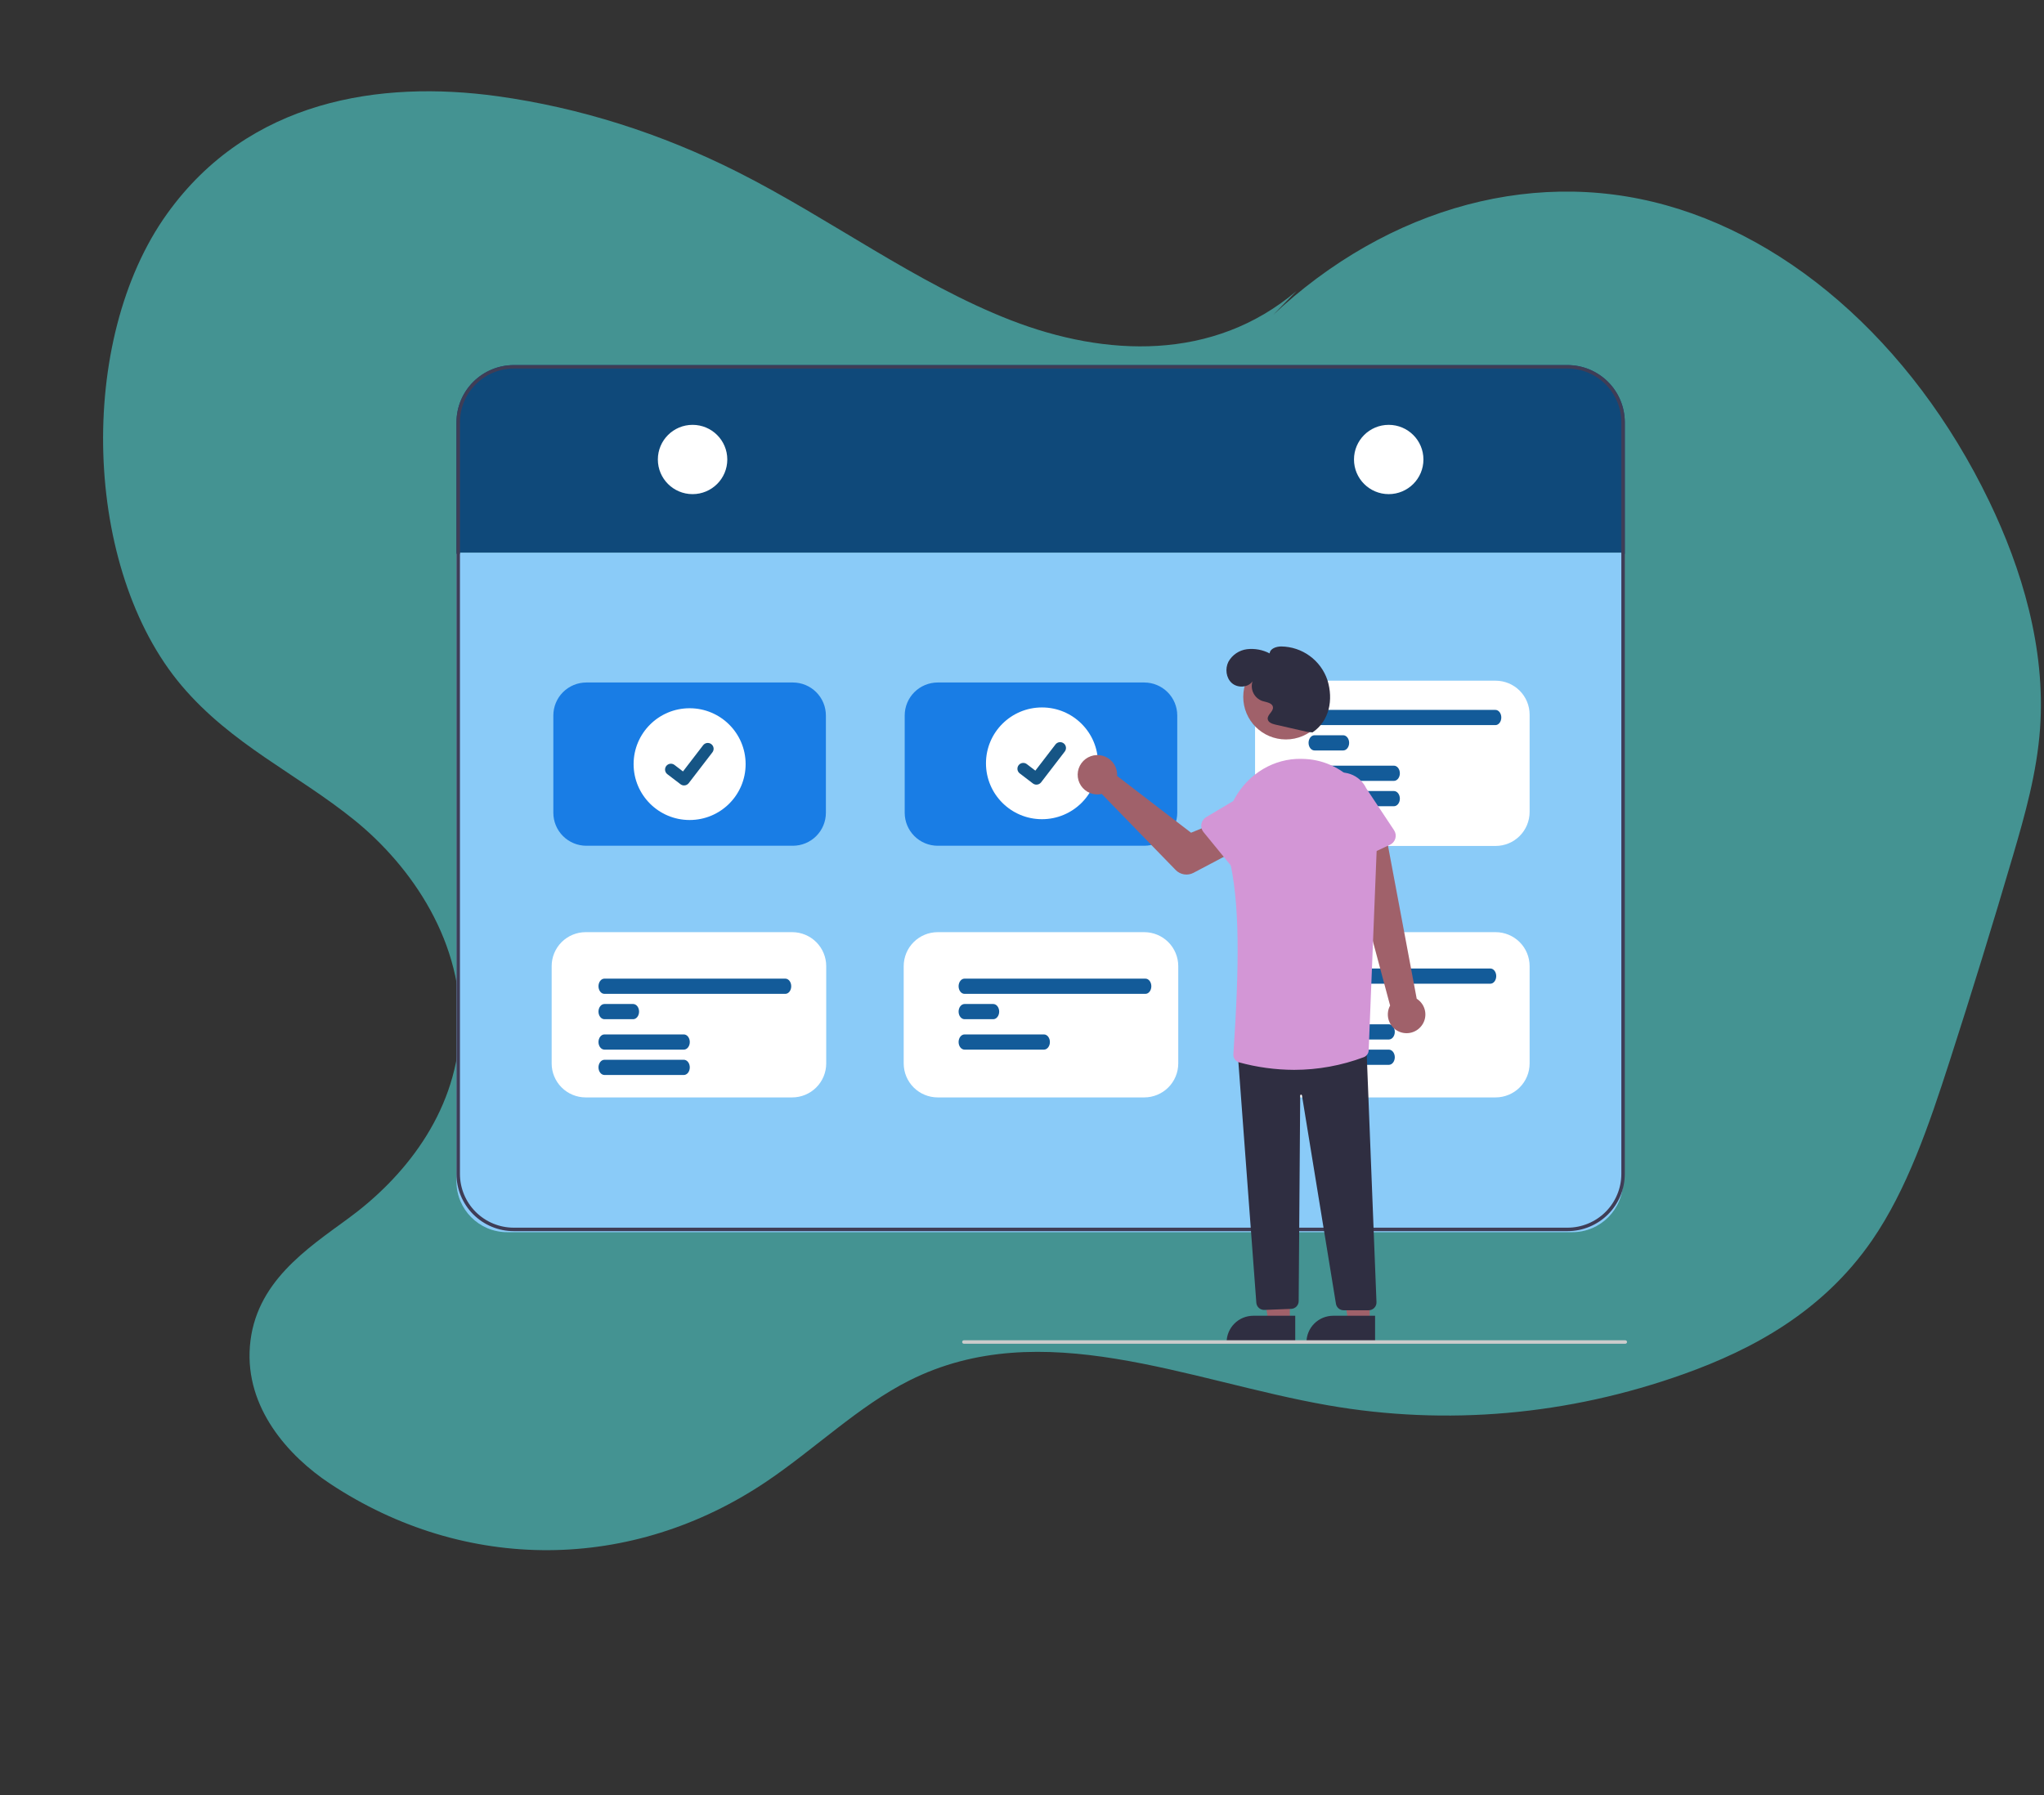 <svg width="403" height="354" viewBox="0 0 403 354" fill="none" xmlns="http://www.w3.org/2000/svg">
<rect x="0" y="0" width="403" height="354" fill="#333333" stroke="none"/>
<g clip-path="url(#clip0_1909_32875)">
<path opacity="0.47" d="M255.619 57.397C239.225 71.291 217.961 70.392 199.327 63.162C180.693 55.932 163.577 43.064 145.421 33.916C130.201 26.247 114.229 21.211 98.062 18.971C74.923 15.786 49.083 19.679 32.963 42.13C15.009 67.143 16.388 112.258 35.798 135.204C45.677 146.883 58.611 152.616 69.89 161.746C81.169 170.877 91.611 186.009 90.651 203.608C89.761 219.887 79.421 232.408 68.72 240.25C60.451 246.316 50.267 252.938 49.271 265.494C48.307 277.646 56.871 287.166 65.048 292.581C91.725 310.247 124.597 310.077 151.181 292.135C160.663 285.736 169.379 277.225 179.322 272.235C205.428 259.141 234.195 272.324 261.839 277.144C285.234 281.224 309.227 279.112 332.022 270.961C345.711 266.067 359.453 258.575 369.07 244.642C376.007 234.592 380.328 221.873 384.383 209.31C388.707 195.911 392.865 182.419 396.856 168.835C399.248 160.695 401.606 152.364 402.226 143.641C403.346 127.829 398.625 112.201 392.195 98.856C376.918 67.179 351.205 44.901 323.359 39.239C295.513 33.576 266.054 44.636 244.457 68.821" fill="#58FFFE"/>
<path d="M90 109H320V233C320 238.523 315.523 243 310 243H100C94.477 243 90 238.523 90 233V109Z" fill="#6DBEF6"/>
<path d="M90 109H320V233C320 238.523 315.523 243 310 243H100C94.477 243 90 238.523 90 233V109Z" fill="white" fill-opacity="0.2"/>
<path d="M320.35 83.273V109.234H319.666V108.957H90.684V109.234H90V83.273C90.003 80.284 91.194 77.418 93.311 75.305C95.429 73.192 98.3 72.003 101.295 72H309.055C312.05 72.003 314.921 73.192 317.039 75.305C319.157 77.418 320.348 80.284 320.35 83.273Z" fill="#135B99"/>
<path d="M320.35 83.273V109.234H319.666V108.957H90.684V109.234H90V83.273C90.003 80.284 91.194 77.418 93.311 75.305C95.429 73.192 98.3 72.003 101.295 72H309.055C312.05 72.003 314.921 73.192 317.039 75.305C319.157 77.418 320.348 80.284 320.35 83.273Z" fill="black" fill-opacity="0.2"/>
<path d="M309.055 72H101.295C98.3 72.003 95.429 73.192 93.311 75.305C91.194 77.418 90.003 80.284 90 83.273V231.524C90.003 234.513 91.194 237.378 93.311 239.492C95.429 241.605 98.3 242.794 101.295 242.796H309.055C312.05 242.794 314.921 241.605 317.039 239.492C319.157 237.378 320.348 234.513 320.35 231.524V83.273C320.348 80.284 319.157 77.418 317.039 75.305C314.921 73.192 312.05 72.003 309.055 72ZM319.666 231.524C319.662 234.331 318.543 237.023 316.554 239.008C314.565 240.993 311.868 242.11 309.055 242.113H101.295C98.482 242.11 95.785 240.993 93.796 239.008C91.807 237.023 90.688 234.331 90.684 231.524V83.273C90.688 80.465 91.807 77.774 93.796 75.789C95.785 73.804 98.482 72.687 101.295 72.683H309.055C311.868 72.687 314.565 73.804 316.554 75.789C318.543 77.774 319.662 80.465 319.666 83.273V231.524Z" fill="#3F3D56"/>
<path d="M136.549 97.449C140.33 97.449 143.395 94.39 143.395 90.617C143.395 86.844 140.33 83.785 136.549 83.785C132.768 83.785 129.704 86.844 129.704 90.617C129.704 94.39 132.768 97.449 136.549 97.449Z" fill="white"/>
<path d="M273.801 97.449C277.582 97.449 280.647 94.39 280.647 90.617C280.647 86.844 277.582 83.785 273.801 83.785C270.02 83.785 266.956 86.844 266.956 90.617C266.956 94.39 270.02 97.449 273.801 97.449Z" fill="white"/>
<path d="M156.327 166.793H115.605C113.88 166.791 112.226 166.106 111.006 164.888C109.786 163.671 109.1 162.02 109.098 160.299V141.09C109.1 139.368 109.786 137.717 111.006 136.5C112.226 135.282 113.88 134.598 115.605 134.596H156.327C158.052 134.598 159.706 135.282 160.926 136.5C162.146 137.717 162.832 139.368 162.834 141.09V160.299C162.832 162.02 162.146 163.671 160.926 164.888C159.706 166.106 158.052 166.791 156.327 166.793Z" fill="#197DE5"/>
<path d="M225.603 166.793H184.881C183.155 166.791 181.501 166.106 180.282 164.888C179.062 163.671 178.375 162.02 178.374 160.299V141.09C178.375 139.368 179.062 137.717 180.282 136.5C181.501 135.282 183.155 134.598 184.881 134.596H225.603C227.328 134.598 228.982 135.282 230.202 136.5C231.422 137.717 232.108 139.368 232.11 141.09V160.299C232.108 162.02 231.422 163.671 230.202 164.888C228.982 166.106 227.328 166.791 225.603 166.793Z" fill="#197DE5"/>
<path d="M225.603 216.423H184.881C183.103 216.421 181.399 215.716 180.142 214.461C178.885 213.207 178.178 211.506 178.176 209.732V190.523C178.178 188.75 178.885 187.049 180.142 185.794C181.399 184.54 183.103 183.835 184.881 183.833H225.603C227.381 183.835 229.085 184.54 230.342 185.794C231.598 187.049 232.305 188.75 232.307 190.523V209.732C232.305 211.506 231.598 213.207 230.342 214.461C229.085 215.716 227.381 216.421 225.603 216.423Z" fill="white"/>
<path d="M225.837 196H190.163C189.855 196 189.559 195.842 189.341 195.561C189.123 195.279 189 194.898 189 194.5C189 194.102 189.123 193.721 189.341 193.439C189.559 193.158 189.855 193 190.163 193H225.837C226.145 193 226.441 193.158 226.659 193.439C226.877 193.721 227 194.102 227 194.5C227 194.898 226.877 195.279 226.659 195.561C226.441 195.842 226.145 196 225.837 196Z" fill="#135B99"/>
<path d="M195.823 201H190.177C189.865 201 189.566 200.842 189.345 200.561C189.124 200.279 189 199.898 189 199.5C189 199.102 189.124 198.721 189.345 198.439C189.566 198.158 189.865 198 190.177 198H195.823C196.135 198 196.434 198.158 196.655 198.439C196.876 198.721 197 199.102 197 199.5C197 199.898 196.876 200.279 196.655 200.561C196.434 200.842 196.135 201 195.823 201Z" fill="#135B99"/>
<path d="M205.825 207H190.175C189.863 206.999 189.564 206.841 189.344 206.56C189.124 206.278 189 205.897 189 205.5C189 205.103 189.124 204.722 189.344 204.44C189.564 204.159 189.863 204.001 190.175 204H205.825C206.137 204.001 206.436 204.159 206.656 204.44C206.876 204.722 207 205.103 207 205.5C207 205.897 206.876 206.278 206.656 206.56C206.436 206.841 206.137 206.999 205.825 207Z" fill="#135B99"/>
<path d="M156.194 216.423H115.471C113.694 216.421 111.99 215.716 110.733 214.461C109.476 213.207 108.769 211.506 108.767 209.732V190.523C108.769 188.75 109.476 187.049 110.733 185.794C111.99 184.54 113.694 183.835 115.471 183.833H156.194C157.971 183.835 159.675 184.54 160.932 185.794C162.189 187.049 162.896 188.75 162.898 190.523V209.732C162.896 211.506 162.189 213.207 160.932 214.461C159.675 215.716 157.971 216.421 156.194 216.423Z" fill="white"/>
<path d="M154.837 196H119.163C118.855 196 118.559 195.842 118.341 195.561C118.123 195.279 118 194.898 118 194.5C118 194.102 118.123 193.721 118.341 193.439C118.559 193.158 118.855 193 119.163 193H154.837C155.145 193 155.441 193.158 155.659 193.439C155.877 193.721 156 194.102 156 194.5C156 194.898 155.877 195.279 155.659 195.561C155.441 195.842 155.145 196 154.837 196Z" fill="#135B99"/>
<path d="M124.823 201H119.177C118.865 201 118.566 200.842 118.345 200.561C118.124 200.279 118 199.898 118 199.5C118 199.102 118.124 198.721 118.345 198.439C118.566 198.158 118.865 198 119.177 198H124.823C125.135 198 125.434 198.158 125.655 198.439C125.876 198.721 126 199.102 126 199.5C126 199.898 125.876 200.279 125.655 200.561C125.434 200.842 125.135 201 124.823 201Z" fill="#135B99"/>
<path d="M134.825 207H119.175C118.863 206.999 118.564 206.841 118.344 206.56C118.124 206.278 118 205.897 118 205.5C118 205.103 118.124 204.722 118.344 204.44C118.564 204.159 118.863 204.001 119.175 204H134.825C135.137 204.001 135.436 204.159 135.656 204.44C135.876 204.722 136 205.103 136 205.5C136 205.897 135.876 206.278 135.656 206.56C135.436 206.841 135.137 206.999 134.825 207Z" fill="#135B99"/>
<path d="M134.825 212H119.175C118.863 211.999 118.564 211.841 118.344 211.56C118.124 211.278 118 210.897 118 210.5C118 210.103 118.124 209.722 118.344 209.44C118.564 209.159 118.863 209.001 119.175 209H134.825C135.137 209.001 135.436 209.159 135.656 209.44C135.876 209.722 136 210.103 136 210.5C136 210.897 135.876 211.278 135.656 211.56C135.436 211.841 135.137 211.999 134.825 212Z" fill="#135B99"/>
<path d="M294.879 216.423H254.156C252.379 216.421 250.675 215.716 249.418 214.461C248.161 213.207 247.454 211.506 247.452 209.732V190.523C247.454 188.75 248.161 187.049 249.418 185.794C250.675 184.54 252.379 183.835 254.156 183.833H294.879C296.656 183.835 298.36 184.54 299.617 185.794C300.874 187.049 301.581 188.75 301.583 190.523V209.732C301.581 211.506 300.874 213.207 299.617 214.461C298.361 215.716 296.656 216.421 294.879 216.423Z" fill="white"/>
<path d="M294.879 166.832H254.156C252.379 166.83 250.675 166.124 249.418 164.87C248.161 163.615 247.454 161.915 247.452 160.141V140.932C247.454 139.158 248.161 137.457 249.418 136.203C250.675 134.948 252.379 134.243 254.156 134.241H294.879C296.656 134.243 298.36 134.948 299.617 136.203C300.874 137.457 301.581 139.158 301.583 140.932V160.141C301.581 161.914 300.874 163.615 299.617 164.87C298.361 166.124 296.656 166.83 294.879 166.832Z" fill="white"/>
<path d="M294.837 143H259.163C258.855 143 258.559 142.842 258.341 142.561C258.123 142.279 258 141.898 258 141.5C258 141.102 258.123 140.721 258.341 140.439C258.559 140.158 258.855 140 259.163 140H294.837C295.145 140 295.441 140.158 295.659 140.439C295.877 140.721 296 141.102 296 141.5C296 141.898 295.877 142.279 295.659 142.561C295.441 142.842 295.145 143 294.837 143Z" fill="#135B99"/>
<path d="M264.823 148H259.177C258.865 148 258.566 147.842 258.345 147.561C258.124 147.279 258 146.898 258 146.5C258 146.102 258.124 145.721 258.345 145.439C258.566 145.158 258.865 145 259.177 145H264.823C265.135 145 265.434 145.158 265.655 145.439C265.876 145.721 266 146.102 266 146.5C266 146.898 265.876 147.279 265.655 147.561C265.434 147.842 265.135 148 264.823 148Z" fill="#135B99"/>
<path d="M274.825 154H259.175C258.863 153.999 258.564 153.841 258.344 153.56C258.124 153.278 258 152.897 258 152.5C258 152.103 258.124 151.722 258.344 151.44C258.564 151.159 258.863 151.001 259.175 151H274.825C275.137 151.001 275.436 151.159 275.656 151.44C275.876 151.722 276 152.103 276 152.5C276 152.897 275.876 153.278 275.656 153.56C275.436 153.841 275.137 153.999 274.825 154Z" fill="#135B99"/>
<path d="M274.825 159H259.175C258.863 158.999 258.564 158.841 258.344 158.56C258.124 158.278 258 157.897 258 157.5C258 157.103 258.124 156.722 258.344 156.44C258.564 156.159 258.863 156.001 259.175 156H274.825C275.137 156.001 275.436 156.159 275.656 156.44C275.876 156.722 276 157.103 276 157.5C276 157.897 275.876 158.278 275.656 158.56C275.436 158.841 275.137 158.999 274.825 159Z" fill="#135B99"/>
<path d="M293.837 194H258.163C257.855 194 257.559 193.842 257.341 193.561C257.123 193.279 257 192.898 257 192.5C257 192.102 257.123 191.721 257.341 191.439C257.559 191.158 257.855 191 258.163 191H293.837C294.145 191 294.441 191.158 294.659 191.439C294.877 191.721 295 192.102 295 192.5C295 192.898 294.877 193.279 294.659 193.561C294.441 193.842 294.145 194 293.837 194Z" fill="#135B99"/>
<path d="M263.823 199H258.177C257.865 199 257.566 198.842 257.345 198.561C257.124 198.279 257 197.898 257 197.5C257 197.102 257.124 196.721 257.345 196.439C257.566 196.158 257.865 196 258.177 196H263.823C264.135 196 264.434 196.158 264.655 196.439C264.876 196.721 265 197.102 265 197.5C265 197.898 264.876 198.279 264.655 198.561C264.434 198.842 264.135 199 263.823 199Z" fill="#135B99"/>
<path d="M273.825 205H258.175C257.863 204.999 257.564 204.841 257.344 204.56C257.124 204.278 257 203.897 257 203.5C257 203.103 257.124 202.722 257.344 202.44C257.564 202.159 257.863 202.001 258.175 202H273.825C274.137 202.001 274.436 202.159 274.656 202.44C274.876 202.722 275 203.103 275 203.5C275 203.897 274.876 204.278 274.656 204.56C274.436 204.841 274.137 204.999 273.825 205Z" fill="#135B99"/>
<path d="M273.825 210H258.175C257.863 209.999 257.564 209.841 257.344 209.56C257.124 209.278 257 208.897 257 208.5C257 208.103 257.124 207.722 257.344 207.44C257.564 207.159 257.863 207.001 258.175 207H273.825C274.137 207.001 274.436 207.159 274.656 207.44C274.876 207.722 275 208.103 275 208.5C275 208.897 274.876 209.278 274.656 209.56C274.436 209.841 274.137 209.999 273.825 210Z" fill="#135B99"/>
<path d="M135.966 161.715C142.065 161.715 147.009 156.781 147.009 150.694C147.009 144.608 142.065 139.674 135.966 139.674C129.868 139.674 124.924 144.608 124.924 150.694C124.924 156.781 129.868 161.715 135.966 161.715Z" fill="white"/>
<path d="M134.872 154.898C134.623 154.898 134.381 154.818 134.183 154.67L134.17 154.66L131.575 152.677C131.455 152.586 131.354 152.471 131.278 152.34C131.202 152.209 131.153 152.065 131.133 151.915C131.113 151.765 131.122 151.613 131.162 151.467C131.201 151.321 131.268 151.184 131.36 151.064C131.452 150.944 131.567 150.843 131.699 150.767C131.83 150.692 131.975 150.642 132.125 150.623C132.275 150.603 132.428 150.613 132.574 150.652C132.72 150.691 132.857 150.759 132.978 150.851L134.658 152.137L138.631 146.967C138.723 146.847 138.838 146.747 138.969 146.671C139.1 146.595 139.245 146.546 139.395 146.526C139.545 146.507 139.697 146.517 139.844 146.556C139.99 146.595 140.127 146.662 140.247 146.754L140.222 146.788L140.248 146.755C140.49 146.941 140.649 147.215 140.689 147.517C140.729 147.82 140.647 148.126 140.461 148.368L135.789 154.449C135.681 154.589 135.542 154.703 135.383 154.78C135.224 154.858 135.049 154.899 134.872 154.898Z" fill="#165585"/>
<path d="M205.439 161.556C211.538 161.556 216.482 156.622 216.482 150.536C216.482 144.45 211.538 139.516 205.439 139.516C199.341 139.516 194.397 144.45 194.397 150.536C194.397 156.622 199.341 161.556 205.439 161.556Z" fill="white"/>
<path d="M204.345 154.74C204.096 154.74 203.855 154.66 203.656 154.511L203.643 154.502L201.048 152.519C200.806 152.334 200.647 152.059 200.607 151.757C200.567 151.454 200.648 151.148 200.834 150.906C201.02 150.664 201.295 150.505 201.598 150.465C201.901 150.425 202.208 150.507 202.451 150.693L204.132 151.979L208.104 146.809C208.196 146.689 208.311 146.588 208.442 146.513C208.573 146.437 208.718 146.388 208.868 146.368C209.018 146.349 209.171 146.358 209.317 146.398C209.463 146.437 209.6 146.504 209.72 146.596L209.696 146.629L209.721 146.596C209.963 146.782 210.122 147.057 210.162 147.359C210.202 147.661 210.12 147.967 209.934 148.21L205.262 154.291C205.154 154.431 205.015 154.544 204.856 154.622C204.697 154.7 204.522 154.74 204.345 154.74Z" fill="#165585"/>
<path d="M280.069 202.54C280.432 202.144 280.703 201.673 280.864 201.161C281.025 200.649 281.071 200.109 281 199.577C280.929 199.045 280.742 198.535 280.452 198.084C280.162 197.632 279.776 197.249 279.322 196.962L273.157 164.11L265.66 166.885L274.077 198.305C273.645 199.098 273.519 200.023 273.724 200.902C273.929 201.782 274.45 202.556 275.188 203.078C275.927 203.6 276.832 203.834 277.731 203.735C278.631 203.635 279.462 203.21 280.069 202.54Z" fill="#A0616A"/>
<path d="M220.245 152.411C220.263 152.615 220.266 152.82 220.252 153.025L234.83 164.222L238.964 162.528L242.341 168.42L235.315 172.129C234.747 172.429 234.097 172.536 233.463 172.436C232.829 172.336 232.244 172.033 231.797 171.573L217.226 156.581C216.455 156.754 215.649 156.69 214.916 156.395C214.182 156.1 213.556 155.59 213.12 154.931C212.685 154.272 212.46 153.497 212.477 152.708C212.494 151.919 212.751 151.154 213.214 150.515C213.677 149.875 214.324 149.391 215.069 149.128C215.814 148.864 216.622 148.833 217.386 149.039C218.149 149.245 218.831 149.678 219.342 150.28C219.853 150.883 220.168 151.626 220.245 152.411Z" fill="#A0616A"/>
<path d="M254.301 260.849H250.105L248.109 248.112L254.302 248.112L254.301 260.849Z" fill="#A0616A"/>
<path d="M255.372 264.909L241.841 264.909V264.738C241.841 264.048 241.978 263.364 242.242 262.726C242.507 262.089 242.895 261.509 243.384 261.021C243.873 260.533 244.453 260.146 245.092 259.882C245.731 259.618 246.416 259.482 247.108 259.482L255.372 259.482L255.372 264.909Z" fill="#2F2E41"/>
<path d="M270.046 260.849H265.85L263.854 248.112L270.047 248.112L270.046 260.849Z" fill="#A0616A"/>
<path d="M271.116 264.909L257.586 264.909V264.738C257.586 264.048 257.722 263.364 257.987 262.726C258.251 262.089 258.639 261.509 259.128 261.021C259.617 260.533 260.198 260.146 260.837 259.882C261.476 259.618 262.161 259.482 262.852 259.482L271.116 259.482L271.116 264.909Z" fill="#2F2E41"/>
<path d="M249.234 258.332C248.851 258.332 248.481 258.19 248.198 257.932C247.915 257.675 247.738 257.322 247.702 256.941L244.045 207.858L244.218 207.844L269.383 205.779L269.389 205.958L271.39 256.804C271.397 257.011 271.363 257.217 271.29 257.41C271.216 257.603 271.104 257.779 270.96 257.928C270.816 258.077 270.644 258.195 270.453 258.276C270.263 258.357 270.058 258.399 269.851 258.399H264.916C264.548 258.4 264.191 258.27 263.912 258.03C263.632 257.791 263.448 257.459 263.394 257.095L256.694 216.02C256.687 215.978 256.665 215.94 256.631 215.913C256.598 215.886 256.555 215.873 256.512 215.876C256.469 215.879 256.429 215.898 256.4 215.93C256.37 215.961 256.354 216.002 256.353 216.045L256.05 256.6C256.046 256.992 255.894 257.368 255.623 257.651C255.351 257.934 254.982 258.103 254.59 258.124L249.316 258.33C249.289 258.331 249.261 258.332 249.234 258.332Z" fill="#2F2E41"/>
<path d="M253.529 145.827C258.172 145.827 261.936 142.071 261.936 137.437C261.936 132.804 258.172 129.047 253.529 129.047C248.886 129.047 245.123 132.804 245.123 137.437C245.123 142.071 248.886 145.827 253.529 145.827Z" fill="#A0616A"/>
<path d="M255.156 210.988C251.482 210.977 247.825 210.478 244.283 209.505C243.942 209.406 243.645 209.192 243.444 208.901C243.242 208.609 243.147 208.257 243.175 207.904C244.307 190.929 244.573 177.756 242.193 168.641C241.179 164.757 241.639 160.665 243.457 157.417C246.191 152.527 251.218 149.552 256.579 149.654C256.836 149.659 257.094 149.668 257.356 149.682C265.492 150.1 271.833 157.446 271.49 166.058L269.853 207.107C269.847 207.407 269.752 207.698 269.581 207.943C269.409 208.189 269.169 208.379 268.889 208.488C264.499 210.137 259.847 210.983 255.156 210.988Z" fill="#D396D6"/>
<path d="M243.577 171.793L237.28 164.092C237.1 163.873 236.971 163.618 236.899 163.344C236.828 163.071 236.816 162.785 236.865 162.506C236.915 162.228 237.023 161.963 237.184 161.73C237.345 161.497 237.554 161.302 237.798 161.157L246.328 156.085C247.456 155.176 248.9 154.751 250.342 154.903C251.784 155.055 253.107 155.771 254.02 156.895C254.934 158.019 255.363 159.458 255.215 160.898C255.066 162.337 254.352 163.659 253.228 164.574L246.562 171.875C246.371 172.084 246.137 172.249 245.876 172.36C245.615 172.471 245.334 172.524 245.05 172.516C244.767 172.508 244.489 172.44 244.234 172.315C243.98 172.19 243.756 172.012 243.577 171.793Z" fill="#D396D6"/>
<path d="M263.386 170.827C263.127 170.712 262.897 170.542 262.71 170.329C262.523 170.117 262.384 169.866 262.303 169.595L259.468 160.131C258.853 158.821 258.783 157.32 259.275 155.959C259.767 154.597 260.779 153.486 262.091 152.868C263.403 152.251 264.906 152.178 266.271 152.665C267.637 153.153 268.753 154.161 269.375 155.468L274.857 163.731C275.013 163.966 275.117 164.233 275.161 164.513C275.205 164.792 275.188 165.078 275.111 165.35C275.034 165.622 274.9 165.875 274.716 166.09C274.533 166.306 274.305 166.48 274.049 166.6L265.028 170.813C264.772 170.934 264.492 170.997 264.209 170.999C263.925 171.002 263.645 170.943 263.386 170.827Z" fill="#D396D6"/>
<path d="M257.683 144.321L251.452 142.898C250.809 142.751 250.037 142.471 249.948 141.819C249.828 140.943 251.091 140.332 250.975 139.456C250.862 138.606 249.711 138.497 248.89 138.246C248.126 137.979 247.496 137.425 247.134 136.702C246.771 135.979 246.705 135.143 246.949 134.373C246.061 135.621 244.032 135.728 242.88 134.717C241.729 133.705 241.508 131.869 242.199 130.502C242.573 129.831 243.1 129.257 243.738 128.827C244.376 128.397 245.106 128.124 245.87 128.029C247.405 127.855 248.958 128.144 250.327 128.858C250.419 127.89 251.629 127.498 252.603 127.489C254.627 127.513 256.593 128.165 258.227 129.356C259.861 130.546 261.083 132.216 261.723 134.132C262.918 137.976 262.118 142.189 258.774 144.438L257.683 144.321Z" fill="#2F2E41"/>
<path d="M320.449 265H190.042C189.952 265 189.865 264.964 189.8 264.9C189.736 264.836 189.7 264.749 189.7 264.658C189.7 264.568 189.736 264.481 189.8 264.417C189.865 264.353 189.952 264.317 190.042 264.317H320.449C320.54 264.317 320.627 264.353 320.691 264.417C320.755 264.481 320.791 264.568 320.791 264.658C320.791 264.749 320.755 264.836 320.691 264.9C320.627 264.964 320.54 265 320.449 265Z" fill="#CCCCCC"/>
</g>
<defs>
<clipPath id="clip0_1909_32875">
<rect width="402" height="353" fill="white" transform="translate(0.5 0.1)"/>
</clipPath>
</defs>
</svg>
